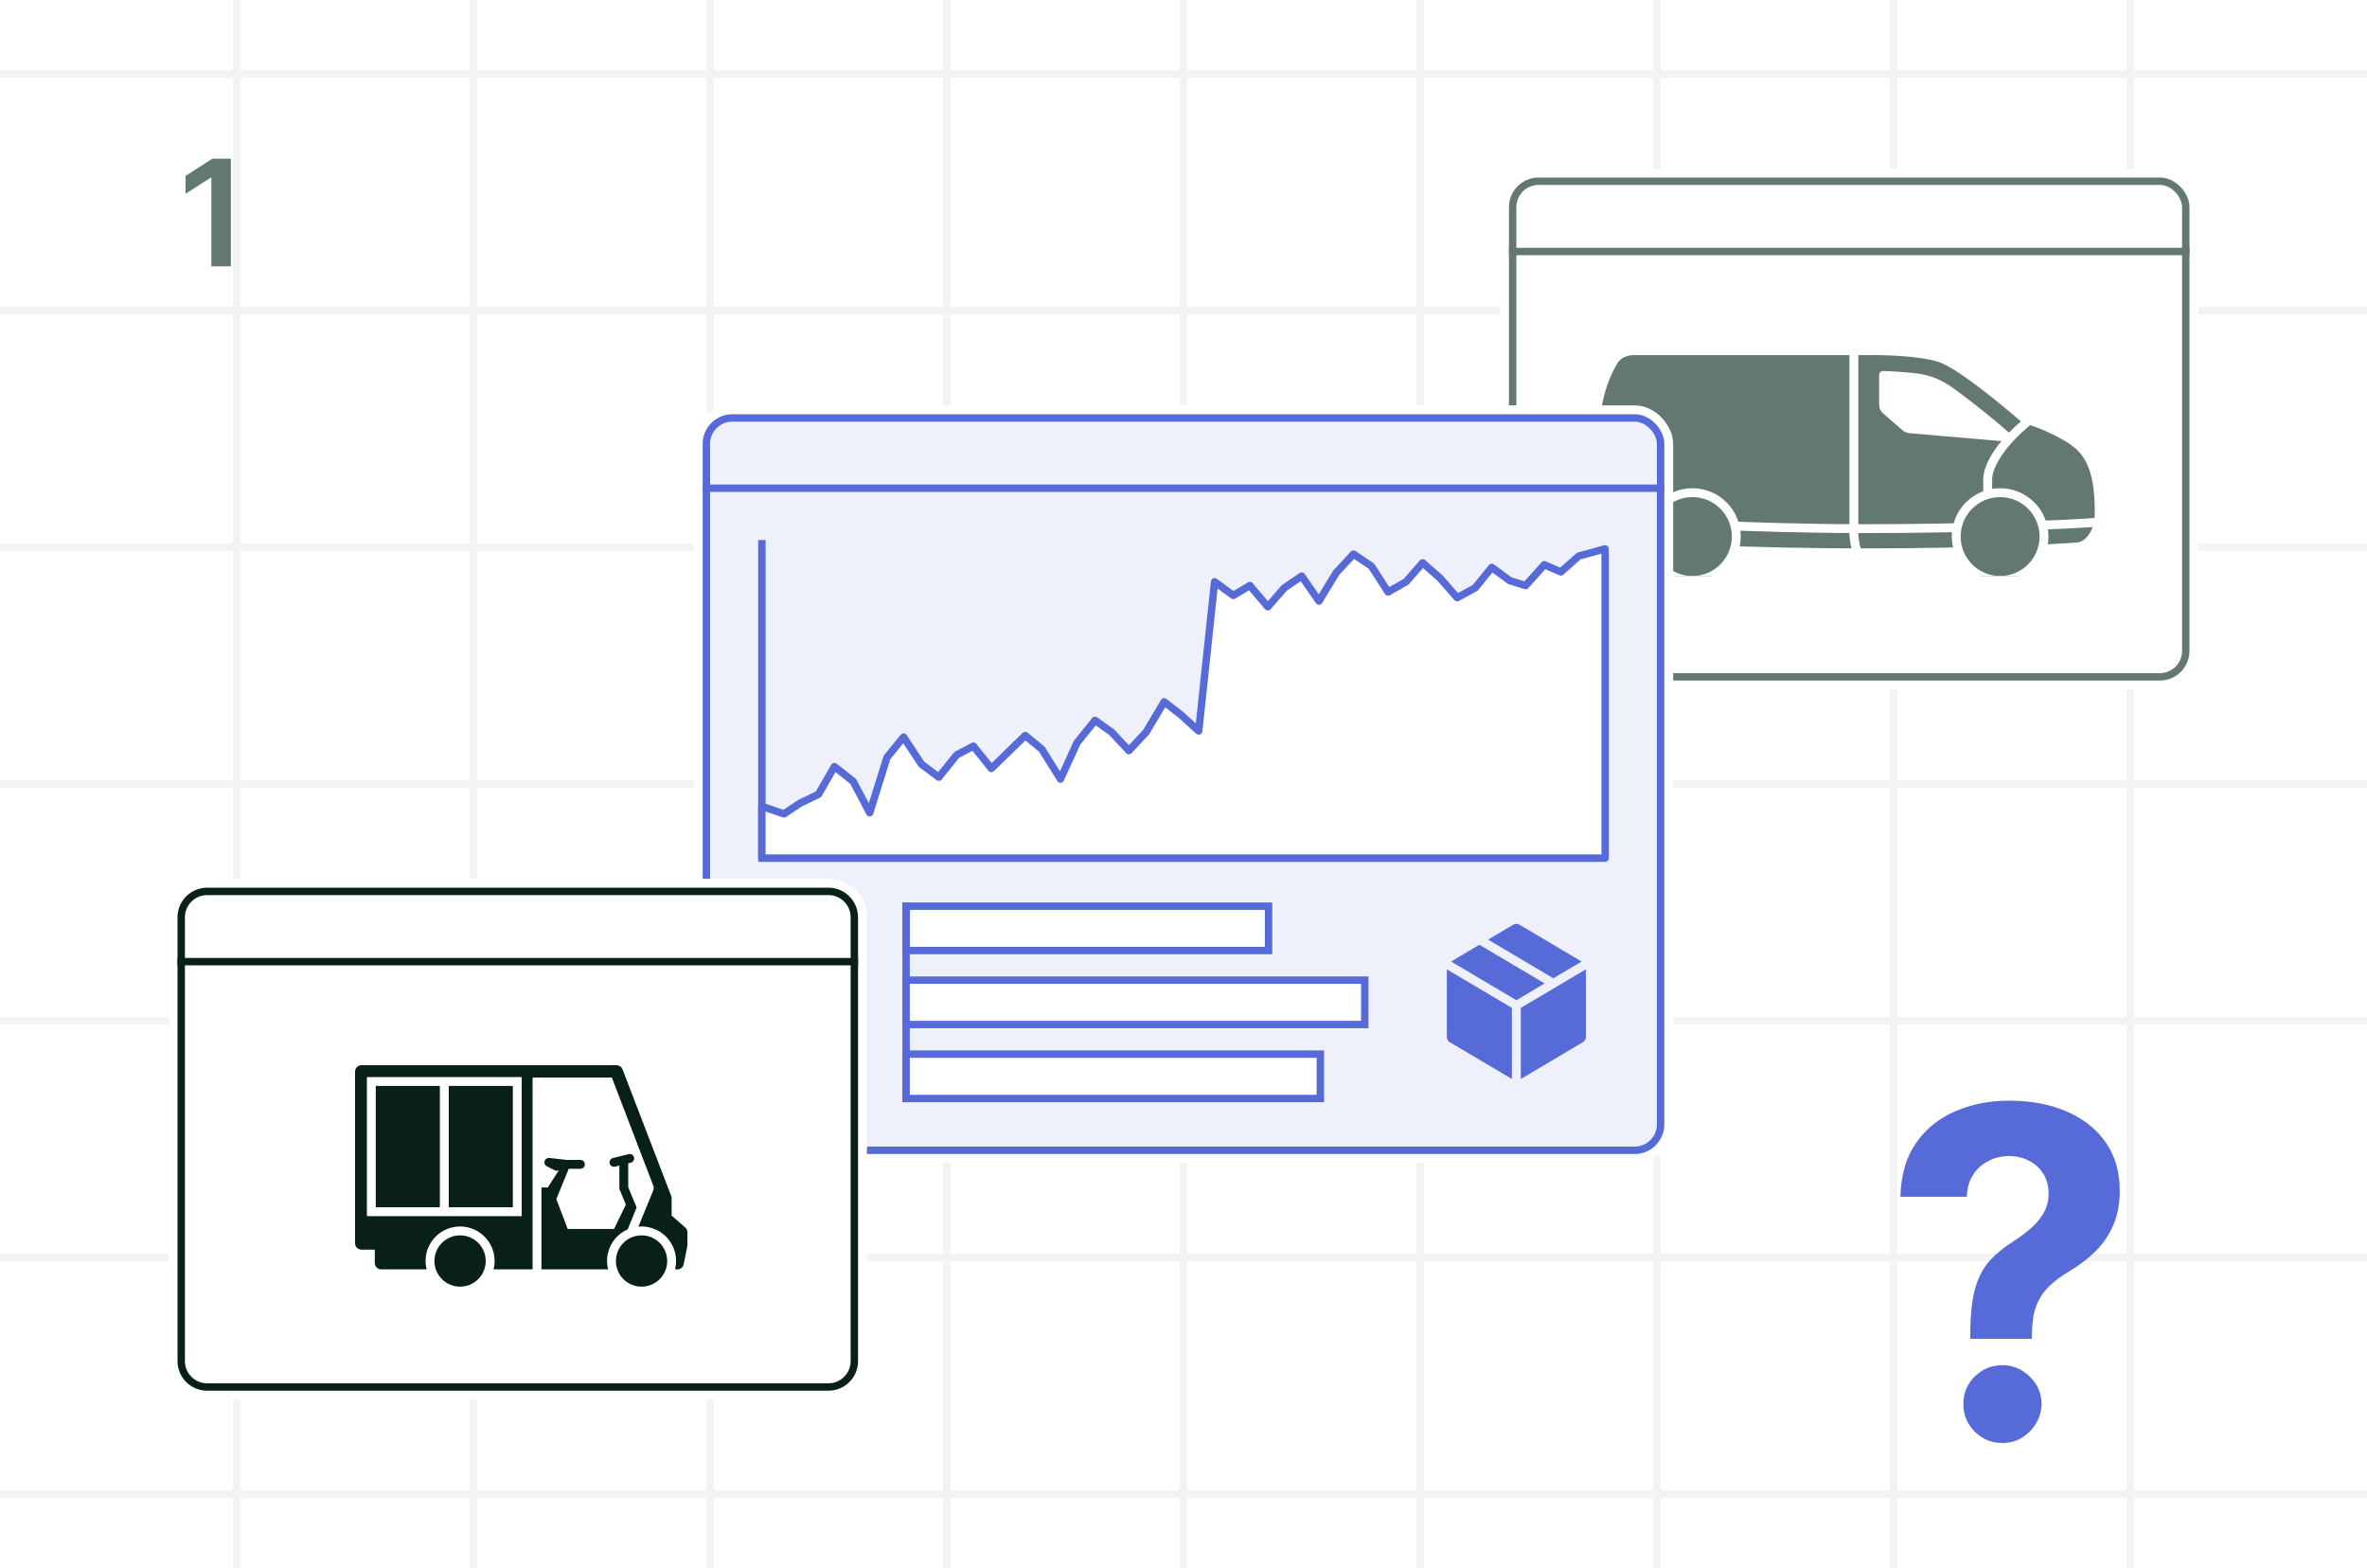 <svg width="320" height="212" viewBox="0 0 320 212" fill="none" xmlns="http://www.w3.org/2000/svg">
<rect x="0" y="0" width="320" height="212" fill="#333333" stroke="none"/>
<g clip-path="url(#clip0_419_17634)">
<rect width="320" height="212" fill="white"/>
<path d="M160 0L160 212" stroke="#F1F4F3"/>
<path d="M192 0L192 212" stroke="#F1F4F3"/>
<path d="M224 0L224 212" stroke="#F1F4F3"/>
<path d="M256 0L256 212" stroke="#F1F4F3"/>
<path d="M288 0L288 212" stroke="#F1F4F3"/>
<path d="M128 0L128 212" stroke="#F1F4F3"/>
<path d="M96 0L96 212" stroke="#F1F4F3"/>
<path d="M64 0L64 212" stroke="#F1F4F3"/>
<path d="M32 0L32 212" stroke="#F1F4F3"/>
<path d="M0 106L320 106" stroke="#F1F4F3"/>
<path d="M0 138L320 138" stroke="#F1F4F3"/>
<path d="M0 170L320 170" stroke="#F1F4F3"/>
<path d="M0 202L320 202" stroke="#F1F4F3"/>
<path d="M0 74L320 74" stroke="#F1F4F3"/>
<path d="M0 42L320 42" stroke="#F1F4F3"/>
<path d="M0 10L320 10" stroke="#F1F4F3"/>
<path d="M31.209 21.454V36H28.574V24.018H28.489L25.087 26.192V23.777L28.702 21.454H31.209Z" fill="#637873"/>
<path d="M266.364 180.982V180.233C266.378 177.664 266.606 175.617 267.046 174.09C267.501 172.564 268.162 171.331 269.028 170.391C269.894 169.452 270.936 168.601 272.154 167.837C273.064 167.25 273.879 166.641 274.598 166.01C275.317 165.379 275.89 164.682 276.315 163.918C276.741 163.14 276.954 162.274 276.954 161.32C276.954 160.308 276.712 159.42 276.227 158.656C275.743 157.893 275.09 157.306 274.268 156.895C273.46 156.484 272.565 156.278 271.582 156.278C270.628 156.278 269.725 156.491 268.874 156.917C268.022 157.328 267.325 157.944 266.782 158.766C266.239 159.574 265.945 160.579 265.901 161.783H256.918C256.992 158.847 257.696 156.425 259.032 154.517C260.368 152.594 262.136 151.163 264.338 150.224C266.54 149.27 268.969 148.793 271.626 148.793C274.547 148.793 277.13 149.277 279.376 150.246C281.621 151.2 283.383 152.587 284.66 154.407C285.937 156.227 286.575 158.421 286.575 160.99C286.575 162.707 286.289 164.234 285.717 165.57C285.159 166.891 284.374 168.065 283.361 169.092C282.348 170.105 281.152 171.022 279.772 171.844C278.612 172.534 277.658 173.254 276.91 174.002C276.176 174.751 275.625 175.617 275.259 176.6C274.906 177.584 274.723 178.795 274.708 180.233V180.982H266.364ZM270.723 195.072C269.255 195.072 268 194.559 266.958 193.531C265.931 192.489 265.424 191.241 265.439 189.788C265.424 188.35 265.931 187.117 266.958 186.089C268 185.062 269.255 184.548 270.723 184.548C272.117 184.548 273.343 185.062 274.4 186.089C275.457 187.117 275.992 188.35 276.007 189.788C275.992 190.757 275.736 191.645 275.237 192.452C274.752 193.245 274.114 193.884 273.321 194.368C272.528 194.838 271.662 195.072 270.723 195.072Z" fill="#576BD8"/>
<rect x="203.4" y="23.4" width="93.2" height="69.2" rx="4.6" fill="white" stroke="white" stroke-width="1.2"/>
<rect x="204.5" y="24.5" width="91" height="67" rx="3.5" fill="white" stroke="#637873"/>
<path d="M204 34H296" stroke="#637873"/>
<g clip-path="url(#clip1_419_17634)">
<path d="M262.23 48.984C264.772 49.893 270.703 54.771 273.35 57.097C276.051 57.908 279.705 59.531 281.135 61.153C282.975 63.241 283.2 66.615 283.2 69.266C283.2 72.121 281.717 73.16 280.976 73.322C277.587 73.593 267.028 74.133 251.904 74.133C237.731 74.133 224.033 73.468 217.921 73.073C217.245 73.03 216.673 72.562 216.491 71.91L216.104 70.52C216.036 70.274 216.027 70.016 216.078 69.766L216.333 68.534C216.366 68.374 216.374 68.21 216.359 68.047C216.26 67.003 216.159 65.245 216.159 59.368C216.159 54.338 217.55 50.87 218.682 49.078C219.142 48.351 219.98 48.011 220.84 48.011H252.062C254.392 47.957 259.688 48.076 262.23 48.984Z" fill="#637873"/>
<path d="M250.626 47.945V71.945C250.626 71.945 250.626 73.545 251.117 74.612" stroke="white" stroke-width="1.2"/>
<path d="M274.617 56.606C273.015 57.744 268.722 61.703 268.722 64.867C268.722 68.032 268.722 67.592 268.722 71.182" stroke="white" stroke-width="1.2"/>
<path d="M264.375 52.692C266.84 54.493 269.894 56.968 271.995 58.82C272.375 59.154 272.106 59.765 271.601 59.721L258.128 58.555C257.792 58.526 257.474 58.392 257.219 58.171L254.597 55.901C254.246 55.597 254.044 55.156 254.044 54.691V50.672C254.044 50.378 254.283 50.14 254.578 50.147C254.95 50.156 255.477 50.174 256.022 50.214C259.447 50.467 261.257 50.414 264.375 52.692Z" fill="white"/>
<path d="M214.051 70.078C219.452 70.457 236.779 71.466 251.903 71.466C267.027 71.466 279.995 70.882 283.384 70.612" stroke="white" stroke-width="1.2"/>
<circle cx="228.8" cy="72.533" r="5.933" fill="#637873" stroke="white" stroke-width="1.2"/>
<circle cx="270.4" cy="72.533" r="5.933" fill="#637873" stroke="white" stroke-width="1.2"/>
</g>
<rect x="94.4" y="55.4" width="131.2" height="101.2" rx="4.6" fill="#EEF0FB" stroke="white" stroke-width="1.2"/>
<rect x="95.5" y="56.5" width="129" height="99" rx="3.5" fill="#EEF0FB" stroke="#576BD8"/>
<path d="M195 140.175V129.983L200 127.02L204.272 124.489C204.721 124.223 205.279 124.223 205.728 124.489L215 129.983V140.175C215 140.679 214.734 141.146 214.3 141.404L205 146.915L195.7 141.404C195.266 141.146 195 140.679 195 140.175Z" fill="#576BD8"/>
<path d="M195 129.983V140.175C195 140.679 195.266 141.146 195.7 141.404L205 146.915M195 129.983L205 135.909M195 129.983L200 127.02M205 146.915L214.3 141.404C214.734 141.146 215 140.679 215 140.175V129.983M205 146.915V135.909M215 129.983L205.728 124.489C205.279 124.223 204.721 124.223 204.272 124.489L200 127.02M215 129.983L210 132.946M205 135.909L210 132.946M200 127.02L210 132.946" stroke="#EEF0FB" stroke-width="1.2"/>
<path d="M171.5 122.5V128.5H122.5V122.5H171.5Z" fill="white" stroke="#576BD8"/>
<path d="M122.5 122V149" stroke="#576BD8"/>
<path d="M184.5 132.5V138.5H122.5V132.5H184.5Z" fill="white" stroke="#576BD8"/>
<path d="M178.5 142.5V148.5H122.5V142.5H178.5Z" fill="white" stroke="#576BD8"/>
<path d="M103 73V116H217" stroke="#576BD8"/>
<path d="M105.99 110.027L103 109.003V116H217V74.194L213.449 75.166L211.02 77.317L208.777 76.344L206.254 79.159L204.105 78.494L201.675 76.702L199.433 79.466L197.003 80.797L194.667 78.135L192.331 76.088L190.089 78.647L187.659 80.03L185.416 76.549L182.987 74.91L180.651 77.419L178.315 81.258L175.979 77.88L173.643 79.466L171.4 82.026L168.97 79.159L166.728 80.49L164.205 78.647L162.056 98.817L159.626 96.615L157.384 94.875L154.954 98.97L152.618 101.478L150.282 98.97L148.039 97.383L145.61 100.403L143.367 105.318L140.844 101.274L138.602 99.431L134.023 103.884L131.593 100.864L129.351 102.041L126.921 105.062L124.585 103.321L122.156 99.635L119.913 102.4L117.577 109.874L115.334 105.625L112.811 103.628L110.662 107.365L108.139 108.594L105.99 110.027Z" fill="white" stroke="#576BD8" stroke-linejoin="round"/>
<path d="M95 66H225" stroke="#576BD8"/>
<path d="M112 119.4C114.541 119.4 116.6 121.459 116.6 124V184C116.6 186.541 114.541 188.6 112 188.6H28C25.459 188.6 23.4 186.541 23.4 184V124C23.4 121.459 25.459 119.4 28 119.4H112Z" fill="white" stroke="white" stroke-width="1.2"/>
<path d="M28 120.5H112C113.933 120.5 115.5 122.067 115.5 124V184C115.5 185.933 113.933 187.5 112 187.5H28C26.067 187.5 24.5 185.933 24.5 184V124C24.5 122.067 26.067 120.5 28 120.5Z" fill="white" stroke="#091F19"/>
<path d="M24 130H116" stroke="#091F19"/>
<path d="M50.8 163.2V146.8H59.467V163.2H50.8Z" fill="#091F19"/>
<path d="M60.667 146.8V163.2H69.333V146.8H60.667Z" fill="#091F19"/>
<path fill-rule="evenodd" clip-rule="evenodd" d="M91.581 171.6H91.261C91.352 171.237 91.4 170.858 91.4 170.467C91.4 167.889 89.311 165.8 86.733 165.8C86.59 165.8 86.448 165.806 86.307 165.819L88.315 160.926C88.399 160.721 88.401 160.493 88.322 160.287L82.718 145.667H72.042C72.015 145.751 72 145.84 72 145.933V171.6H66.728C66.819 171.237 66.867 170.858 66.867 170.467C66.867 167.889 64.777 165.8 62.2 165.8C59.623 165.8 57.533 167.889 57.533 170.467C57.533 170.858 57.581 171.237 57.672 171.6H51.533C51.055 171.6 50.667 171.212 50.667 170.733V168.933H48.867C48.388 168.933 48 168.545 48 168.067V144.867C48 144.388 48.388 144 48.867 144H83.35C83.709 144 84.03 144.221 84.159 144.556L90.742 161.672C90.78 161.771 90.8 161.876 90.8 161.983V164.328L92.637 165.935C92.825 166.1 92.933 166.338 92.933 166.588V168.307C92.933 168.364 92.928 168.421 92.916 168.477L92.431 170.903C92.35 171.308 91.995 171.6 91.581 171.6ZM70.533 145.6H49.6V164.4H70.533V145.6Z" fill="#091F19"/>
<path d="M73.2 171.6V160.533H74.016C74.028 160.533 74.04 160.534 74.052 160.534L75.536 158.225L75.384 158.255C75.253 158.281 75.118 158.263 74.998 158.204L73.932 157.67C73.672 157.54 73.542 157.243 73.624 156.964C73.707 156.685 73.977 156.505 74.266 156.537L76.633 156.8H78.467C78.798 156.8 79.067 157.069 79.067 157.4C79.067 157.732 78.798 158 78.467 158H76.888L75.21 162.1L76.747 166.133H83.019L84.61 162.847L83.799 160.877C83.755 160.773 83.733 160.66 83.733 160.547V157.568L83.145 157.715C82.824 157.796 82.498 157.6 82.418 157.279C82.338 156.957 82.533 156.632 82.855 156.551L84.988 156.018C85.309 155.938 85.635 156.133 85.715 156.454C85.796 156.776 85.6 157.102 85.279 157.182L84.933 157.268V160.481L86.069 163.239L84.857 166.192C83.214 166.915 82.067 168.557 82.067 170.467C82.067 170.858 82.115 171.237 82.205 171.6H73.2Z" fill="#091F19"/>
<path d="M83.456 171.6C83.379 171.377 83.324 171.143 83.294 170.902C83.276 170.759 83.266 170.614 83.266 170.467C83.266 170.305 83.278 170.146 83.299 169.991C83.38 169.398 83.612 168.852 83.954 168.394C84.4 167.797 85.033 167.349 85.767 167.136C86.074 167.048 86.398 167 86.733 167C88.648 167 90.2 168.552 90.2 170.467C90.2 170.864 90.133 171.245 90.01 171.6C89.541 172.958 88.251 173.933 86.733 173.933C85.216 173.933 83.926 172.958 83.456 171.6Z" fill="#091F19"/>
<path d="M65.477 171.6C65.6 171.245 65.667 170.864 65.667 170.467C65.667 168.552 64.115 167 62.2 167C60.285 167 58.733 168.552 58.733 170.467C58.733 170.864 58.8 171.245 58.923 171.6C59.392 172.958 60.682 173.933 62.2 173.933C63.718 173.933 65.008 172.958 65.477 171.6Z" fill="#091F19"/>
</g>
<defs>
<clipPath id="clip0_419_17634">
<rect width="320" height="212" fill="white"/>
</clipPath>
<clipPath id="clip1_419_17634">
<rect width="67.2" height="29.867" fill="white" transform="translate(216 48)"/>
</clipPath>
</defs>
</svg>
